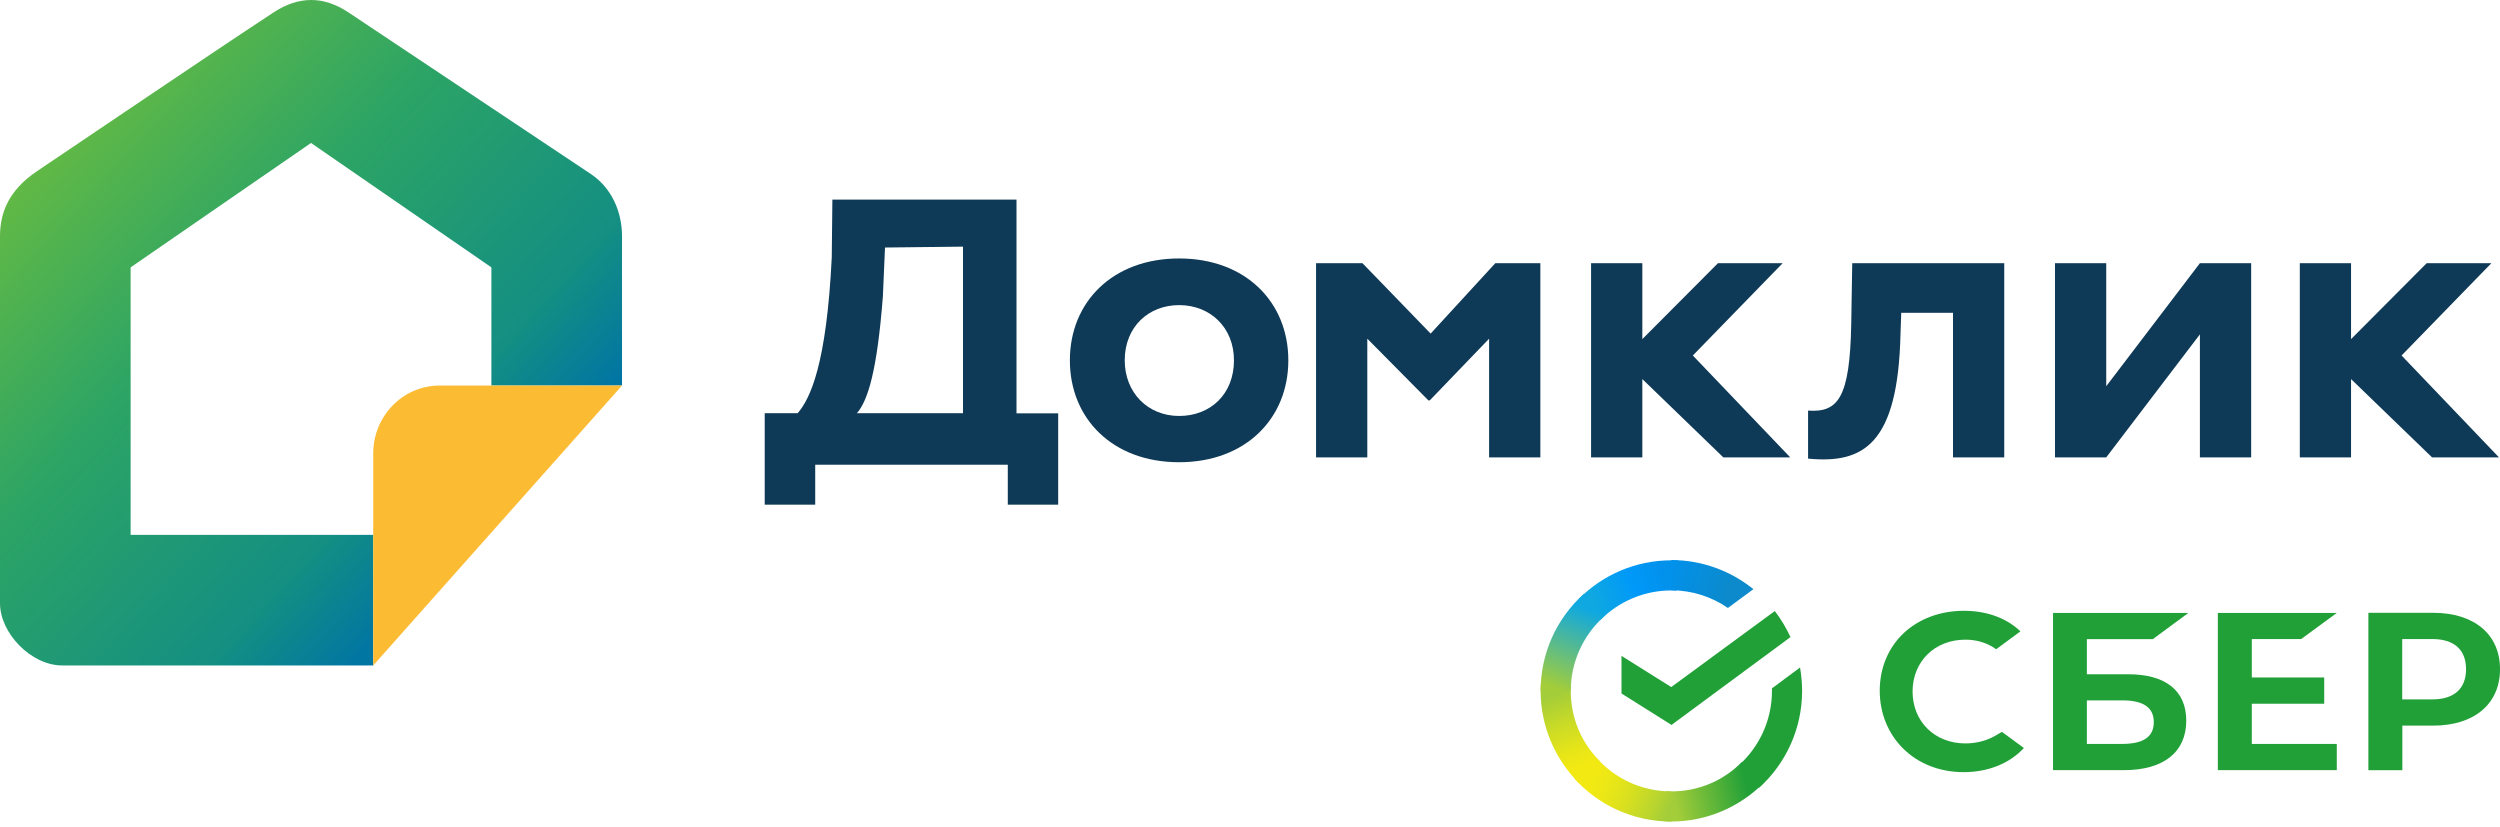 <?xml version="1.0" encoding="UTF-8"?> <svg xmlns="http://www.w3.org/2000/svg" width="263" height="87" viewBox="0 0 263 87" fill="none"><g clip-path="url(#clip0_136_14)"><path d="M6.544 70.006H39.262V56.265H13.742V28.127L32.718 15.04L51.694 28.127V40.56H65.436V24.855C65.436 22.238 64.316 19.746 62.164 18.312L36.644 1.299C34.027 -0.446 31.409 -0.419 28.792 1.299C21.812 5.879 7.067 15.891 3.926 17.985C0.785 20.079 0 22.548 0 24.855V63.463C0 66.604 3.272 70.006 6.544 70.006Z" fill="url(#paint0_linear_136_14)"></path><path d="M39.262 70.006V47.718C39.262 43.762 42.387 40.56 46.248 40.56H65.436L39.262 70.006Z" fill="#FBBC33"></path><path d="M80.46 43.471H83.915C85.25 41.913 86.952 38.327 87.501 27.073L87.567 21H106.936V43.484H111.32V53.09H106.02V48.889H85.761V53.09H80.447V43.471H80.46ZM90.145 43.471H101.308V25.947L93.103 26.039L92.88 31.169C92.278 38.982 91.31 42.136 90.145 43.471Z" fill="#0E3A57"></path><path d="M124.041 27.19C131.03 27.19 135.532 31.771 135.532 37.909C135.532 44.034 131.03 48.627 124.041 48.627C117.053 48.627 112.551 44.047 112.551 37.909C112.551 31.771 117.053 27.19 124.041 27.19ZM124.041 43.759C127.365 43.759 129.813 41.442 129.813 37.909C129.813 34.454 127.326 32.098 124.041 32.098C120.848 32.098 118.322 34.362 118.322 37.909C118.322 41.311 120.756 43.759 124.041 43.759Z" fill="#0E3A57"></path><path d="M138.449 27.687H143.331L150.503 35.094L157.308 27.687H162.045V48.116H156.653V35.631L150.411 42.122H150.267L143.841 35.631V48.116H138.449V27.687Z" fill="#0E3A57"></path><path d="M241.939 27.687H247.331V48.116H241.939V27.687ZM252.645 37.398L262.892 48.116H255.851L245.198 37.816L255.288 27.687H262.094L252.645 37.398Z" fill="#0E3A57"></path><path d="M167.381 27.687H172.773V48.116H167.381V27.687ZM178.086 37.398L188.333 48.116H181.293L170.64 37.816L180.73 27.687H187.535L178.086 37.398Z" fill="#0E3A57"></path><path d="M205.442 32.909H200.011L199.933 35.121C199.671 46.755 196.033 48.81 190.209 48.247V43.195C193.337 43.405 194.606 41.939 194.75 34.087L194.855 27.687H210.847V48.116H205.456V32.909H205.442Z" fill="#0E3A57"></path><path d="M216.184 48.116V27.687H221.576V40.63L231.43 27.687H236.822V48.116H231.43V35.173L221.576 48.116H216.184Z" fill="#0E3A57"></path><path d="M242.087 67.227L245.83 64.479H233.318V81.021H245.83V78.26H236.891V74.033H244.508V71.271H236.891V67.227H242.087Z" fill="#21A038"></path><path d="M223.883 70.931H219.538V67.24H226.474L230.217 64.479H215.979V81.021H223.425C227.613 81.021 229.995 79.124 229.995 75.812C229.995 72.659 227.822 70.931 223.883 70.931ZM223.255 78.26H219.538V73.679H223.255C225.519 73.679 226.579 74.451 226.579 75.969C226.579 77.54 225.454 78.26 223.255 78.26Z" fill="#21A038"></path><path d="M255.96 64.466H249.154V81.022H252.727V76.336H255.96C260.305 76.336 263.001 74.046 263.001 70.395C263.001 66.743 260.305 64.466 255.96 64.466ZM255.881 73.575H252.714V67.228H255.881C258.171 67.228 259.428 68.353 259.428 70.395C259.428 72.45 258.171 73.575 255.881 73.575Z" fill="#21A038"></path><path d="M209.841 77.435C208.925 77.946 207.864 78.207 206.752 78.207C203.533 78.207 201.203 75.904 201.203 72.75C201.203 69.596 203.533 67.293 206.752 67.293C207.969 67.293 209.068 67.633 209.998 68.3L212.55 66.416L212.38 66.259C210.888 64.937 208.885 64.256 206.595 64.256C204.122 64.256 201.871 65.094 200.261 66.612C198.638 68.143 197.748 70.29 197.748 72.658C197.748 75.04 198.638 77.213 200.248 78.783C201.857 80.367 204.108 81.23 206.569 81.23C209.147 81.23 211.385 80.327 212.916 78.692C211.738 77.828 210.6 76.99 210.6 76.99L209.841 77.435Z" fill="#21A038"></path><path d="M186.708 64.283C187.359 65.123 187.901 66.045 188.361 67.02L175.84 76.263L170.582 72.956V68.999L175.813 72.278L186.708 64.283Z" fill="#21A038"></path><path d="M165.243 72.685C165.243 72.495 165.243 72.333 165.27 72.143L162.099 71.981C162.099 72.197 162.072 72.441 162.072 72.658C162.072 76.452 163.617 79.894 166.111 82.388L168.36 80.138C166.436 78.241 165.243 75.612 165.243 72.685Z" fill="url(#paint1_linear_136_14)"></path><path d="M175.812 62.115C176.002 62.115 176.164 62.115 176.354 62.142L176.517 58.971C176.3 58.971 176.056 58.944 175.839 58.944C172.045 58.944 168.603 60.489 166.109 62.983L168.359 65.232C170.256 63.308 172.912 62.115 175.812 62.115Z" fill="url(#paint2_linear_136_14)"></path><path d="M175.812 83.255C175.622 83.255 175.46 83.255 175.27 83.228L175.107 86.399C175.324 86.399 175.568 86.426 175.785 86.426C179.579 86.426 183.021 84.881 185.515 82.388L183.265 80.138C181.368 82.09 178.739 83.255 175.812 83.255Z" fill="url(#paint3_linear_136_14)"></path><path d="M181.775 63.958L184.458 61.98C182.1 60.082 179.092 58.917 175.812 58.917V62.088C178.035 62.115 180.095 62.793 181.775 63.958Z" fill="url(#paint4_linear_136_14)"></path><path d="M189.581 72.685C189.581 71.845 189.5 71.032 189.365 70.219L186.41 72.414C186.41 72.495 186.41 72.604 186.41 72.685C186.41 75.802 185.055 78.594 182.914 80.518L185.055 82.876C187.82 80.382 189.581 76.724 189.581 72.685Z" fill="#21A038"></path><path d="M175.814 83.255C172.697 83.255 169.905 81.9 167.981 79.759L165.623 81.9C168.144 84.692 171.775 86.426 175.814 86.426V83.255Z" fill="url(#paint5_linear_136_14)"></path><path d="M168.74 64.853L166.598 62.495C163.807 65.015 162.072 68.647 162.072 72.685H165.243C165.243 69.596 166.598 66.777 168.74 64.853Z" fill="url(#paint6_linear_136_14)"></path></g><defs><linearGradient id="paint0_linear_136_14" x1="1.46" y1="13.749" x2="48.789" y2="57.127" gradientUnits="userSpaceOnUse"><stop stop-color="#6BBD3F"></stop><stop offset="0.427" stop-color="#2CA465"></stop><stop offset="0.828" stop-color="#148F82"></stop><stop offset="1" stop-color="#0276A2"></stop></linearGradient><linearGradient id="paint1_linear_136_14" x1="166.755" y1="82.005" x2="163.283" y2="71.968" gradientUnits="userSpaceOnUse"><stop offset="0.144" stop-color="#F2E913"></stop><stop offset="0.304" stop-color="#E7E518"></stop><stop offset="0.582" stop-color="#CADB26"></stop><stop offset="0.891" stop-color="#A3CD39"></stop></linearGradient><linearGradient id="paint2_linear_136_14" x1="167.016" y1="63.542" x2="175.959" y2="60.134" gradientUnits="userSpaceOnUse"><stop offset="0.059" stop-color="#0FA8E0"></stop><stop offset="0.538" stop-color="#0099F9"></stop><stop offset="0.923" stop-color="#0291EB"></stop></linearGradient><linearGradient id="paint3_linear_136_14" x1="174.923" y1="84.496" x2="185.036" y2="82.211" gradientUnits="userSpaceOnUse"><stop offset="0.123" stop-color="#A3CD39"></stop><stop offset="0.285" stop-color="#86C339"></stop><stop offset="0.869" stop-color="#21A038"></stop></linearGradient><linearGradient id="paint4_linear_136_14" x1="175.158" y1="59.997" x2="183.804" y2="62.665" gradientUnits="userSpaceOnUse"><stop offset="0.057" stop-color="#0291EB"></stop><stop offset="0.79" stop-color="#0C8ACB"></stop></linearGradient><linearGradient id="paint5_linear_136_14" x1="166.426" y1="81.515" x2="175.837" y2="85.031" gradientUnits="userSpaceOnUse"><stop offset="0.132" stop-color="#F2E913"></stop><stop offset="0.298" stop-color="#EBE716"></stop><stop offset="0.531" stop-color="#D9E01F"></stop><stop offset="0.802" stop-color="#BBD62D"></stop><stop offset="0.983" stop-color="#A3CD39"></stop></linearGradient><linearGradient id="paint6_linear_136_14" x1="163.26" y1="73.068" x2="167.038" y2="63.24" gradientUnits="userSpaceOnUse"><stop offset="0.07" stop-color="#A3CD39"></stop><stop offset="0.26" stop-color="#81C55F"></stop><stop offset="0.922" stop-color="#0FA8E0"></stop></linearGradient><clipPath id="clip0_136_14"><rect width="263" height="87" fill="white"></rect></clipPath></defs></svg> 